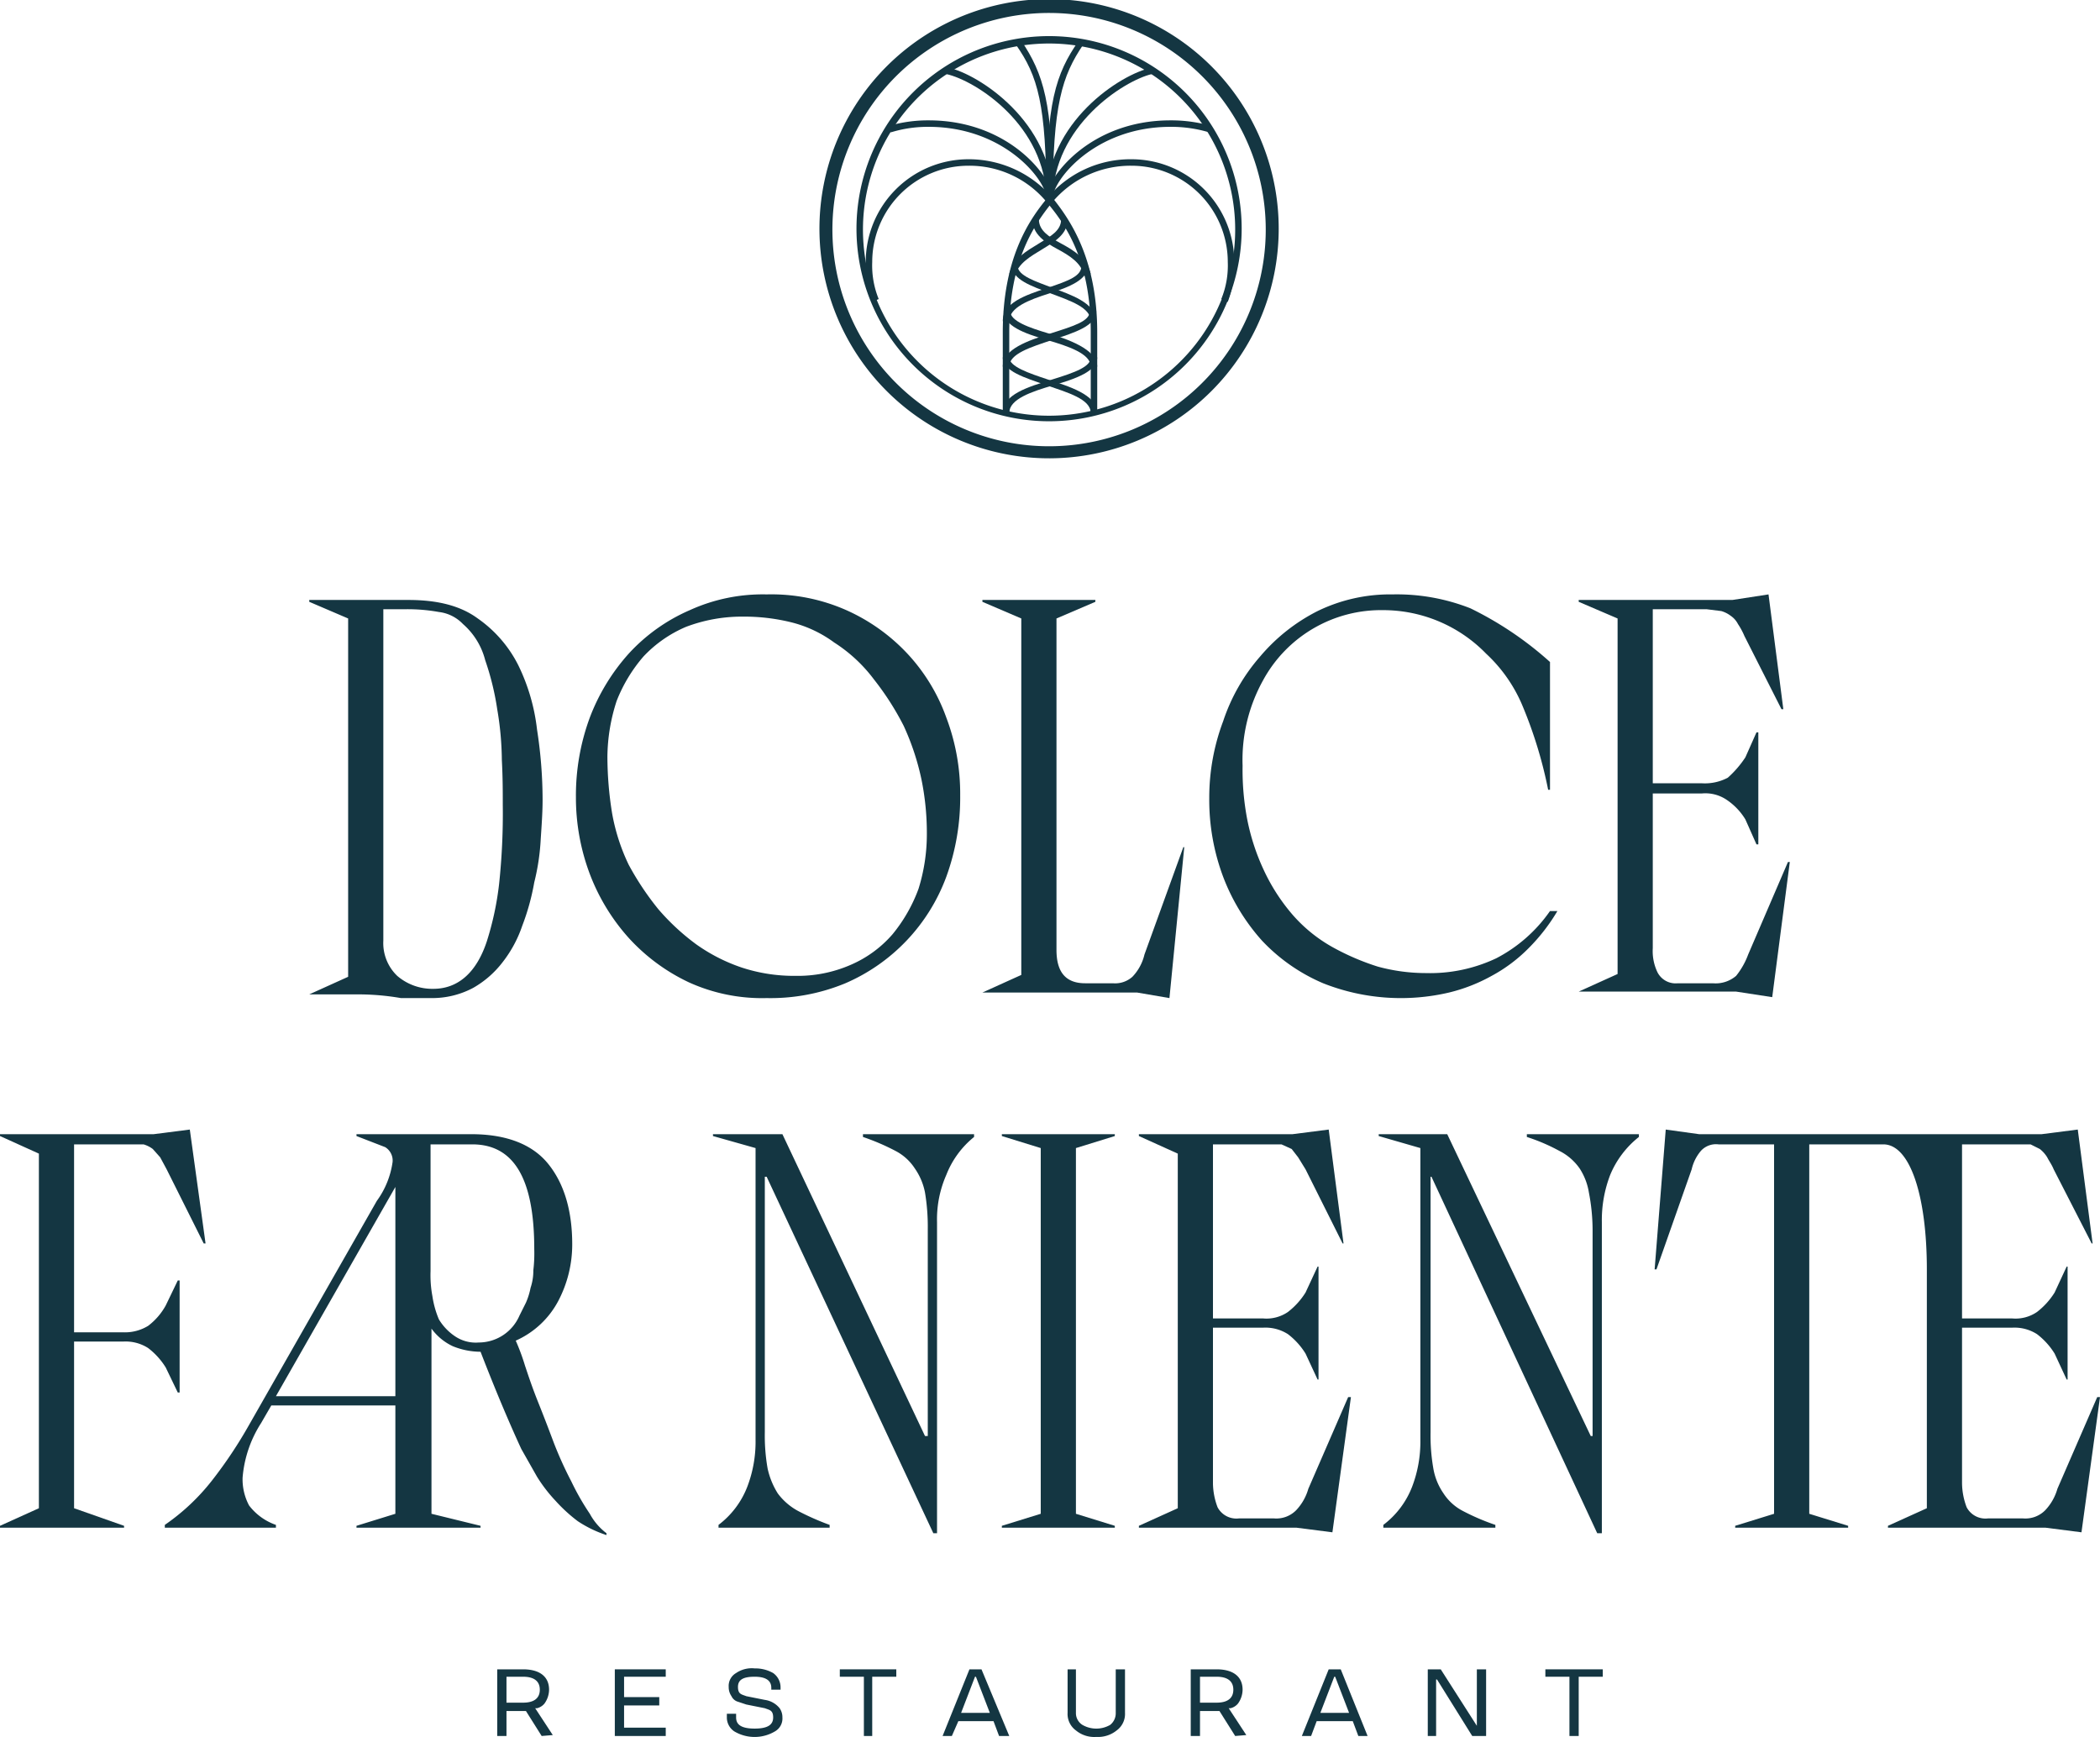 <?xml version="1.0"?>
<svg width="226.8" height="187.6" xmlns="http://www.w3.org/2000/svg" xmlns:svg="http://www.w3.org/2000/svg">
 <g class="layer">
  <title>Layer 1</title>
  <g data-name="Layer 2" id="Layer_2">
   <g data-name="Слой 1" id="Слой_1">
    <path d="m58.6,86.4c0,1.3 -0.1,2.7 -0.2,4.2a24.2,24.2 0 0 1 -0.7,4.7a25.2,25.2 0 0 1 -1.3,4.7a13.3,13.3 0 0 1 -2.1,3.9a10.6,10.6 0 0 1 -3.2,2.8a9.4,9.4 0 0 1 -4.5,1.1l-3.3,0a27.1,27.1 0 0 0 -4.7,-0.4l-5.2,0l4.2,-1.9l0,-38.7l-4.2,-1.8l0,-0.2l10.7,0c3.1,0 5.6,0.6 7.5,2a13.6,13.6 0 0 1 4.4,5.1a21.3,21.3 0 0 1 2,6.9a49.6,49.6 0 0 1 0.6,7.6zm-11.8,20.4c2.7,0 4.7,-1.8 5.8,-5.2a32.6,32.6 0 0 0 1.3,-6.1a72,72 0 0 0 0.4,-8.6c0,-1.4 0,-2.9 -0.1,-4.8a34.1,34.1 0 0 0 -0.5,-5.5a29.3,29.3 0 0 0 -1.3,-5.3a7.7,7.7 0 0 0 -2.4,-3.9a4.3,4.3 0 0 0 -2.6,-1.3a19,19 0 0 0 -3.5,-0.3l-2.5,0l0,35.8a4.9,4.9 0 0 0 1.5,3.8a5.8,5.8 0 0 0 3.9,1.4z" fill="#143642" id="svg_1"/>
    <path d="m62.2,86.1a24.3,24.3 0 0 1 1.5,-8.6a22,22 0 0 1 4.2,-6.9a19.4,19.4 0 0 1 6.6,-4.7a19,19 0 0 1 8.3,-1.7a20,20 0 0 1 8.6,1.7a20.4,20.4 0 0 1 6.6,4.7a20,20 0 0 1 4.2,6.9a23.2,23.2 0 0 1 1.5,8.4a25,25 0 0 1 -1.5,8.8a20.1,20.1 0 0 1 -10.9,11.5a21.1,21.1 0 0 1 -8.5,1.6a19.1,19.1 0 0 1 -8.4,-1.7a20.7,20.7 0 0 1 -6.5,-4.8a22,22 0 0 1 -4.2,-6.9a23.4,23.4 0 0 1 -1.5,-8.3zm5.7,7.3a30.8,30.8 0 0 0 3.2,4.8a24.6,24.6 0 0 0 4.1,3.8a18.9,18.9 0 0 0 4.9,2.5a18.1,18.1 0 0 0 5.8,0.9a14.3,14.3 0 0 0 6,-1.2a12.5,12.5 0 0 0 4.5,-3.3a16.9,16.9 0 0 0 2.8,-4.9a19.8,19.8 0 0 0 0.9,-6a28.8,28.8 0 0 0 -0.6,-5.9a27.3,27.3 0 0 0 -1.9,-5.7a30.1,30.1 0 0 0 -3.2,-5a16.4,16.4 0 0 0 -4.3,-4a13.2,13.2 0 0 0 -4.7,-2.2a21.2,21.2 0 0 0 -5.2,-0.6a17,17 0 0 0 -6.1,1.1a13.6,13.6 0 0 0 -4.6,3.2a16.6,16.6 0 0 0 -2.9,4.8a19.9,19.9 0 0 0 -1,6a38.6,38.6 0 0 0 0.5,6.1a21.4,21.4 0 0 0 1.8,5.6z" fill="#143642" id="svg_2"/>
    <path d="m114.1,66.8l0,35.8c0,2.4 1,3.6 3.1,3.6l3,0a2.8,2.8 0 0 0 2.1,-0.7a5.2,5.2 0 0 0 1.3,-2.4l4.2,-11.6l0.1,0l-1.6,16.3l-3.5,-0.6l-16.7,0l4.2,-1.9l0,-38.5l-4.2,-1.8l0,-0.2l12.2,0l0,0.2l-4.2,1.8z" fill="#143642" id="svg_3"/>
    <path d="m150.4,64.2a21.7,21.7 0 0 1 8.4,1.5a37.2,37.2 0 0 1 8.6,5.8l0,13.8l-0.2,0a47.4,47.4 0 0 0 -2.7,-8.9a16.2,16.2 0 0 0 -4,-5.8a15.5,15.5 0 0 0 -11.1,-4.7a14.5,14.5 0 0 0 -13,7.6a17.7,17.7 0 0 0 -2.2,9.2a28.4,28.4 0 0 0 0.5,5.8a23.7,23.7 0 0 0 1.8,5.5a20.7,20.7 0 0 0 3.1,4.8a16.2,16.2 0 0 0 4.5,3.6a26.5,26.5 0 0 0 4.7,2a19.8,19.8 0 0 0 5.2,0.7a16.7,16.7 0 0 0 7.6,-1.6a16.1,16.1 0 0 0 5.8,-5.1l0.8,0a20.4,20.4 0 0 1 -3.1,4a16.8,16.8 0 0 1 -4,3a18.3,18.3 0 0 1 -4.6,1.8a22.8,22.8 0 0 1 -13.6,-1a19.6,19.6 0 0 1 -6.6,-4.6a22,22 0 0 1 -4.2,-6.9a23.7,23.7 0 0 1 -1.5,-8.5a23.4,23.4 0 0 1 1.5,-8.3a20.3,20.3 0 0 1 4,-7a19.8,19.8 0 0 1 6.2,-4.9a17.9,17.9 0 0 1 8.1,-1.8z" fill="#143642" id="svg_4"/>
    <path d="m192.6,76.6l-0.2,0l-4,-7.9a7.6,7.6 0 0 0 -0.7,-1.3a2.4,2.4 0 0 0 -0.8,-0.9a3.1,3.1 0 0 0 -1,-0.5l-1.6,-0.2l-5.8,0l0,18.8l5.3,0a5.3,5.3 0 0 0 2.8,-0.6a11.1,11.1 0 0 0 1.9,-2.2l1.2,-2.7l0.2,0l0,12.1l-0.2,0l-1.2,-2.7a6.8,6.8 0 0 0 -2,-2.1a4.1,4.1 0 0 0 -2.7,-0.7l-5.3,0l0,16.7a5.3,5.3 0 0 0 0.5,2.6a2.2,2.2 0 0 0 2.2,1.2l3.8,0a3.4,3.4 0 0 0 2.5,-0.8a8.2,8.2 0 0 0 1.3,-2.3l4.3,-10l0.2,0l-1.9,14.6l-3.9,-0.6l-17,0l4.2,-1.9l0,-38.4l-4.2,-1.8l0,-0.2l16.6,0l3.9,-0.6l1.6,12.4z" fill="#143642" id="svg_5"/>
    <path d="m26.9,153.9l13.8,-24.2a9.3,9.3 0 0 0 1.7,-4.2a1.7,1.7 0 0 0 -0.8,-1.6l-3.1,-1.2l0,-0.2l12.4,0c3.8,0 6.6,1.1 8.3,3.2s2.6,5 2.6,8.7a13.1,13.1 0 0 1 -1.5,6.1a9.6,9.6 0 0 1 -4.6,4.3a23.5,23.5 0 0 1 1,2.7c0.4,1.2 0.8,2.4 1.4,3.9s1.1,2.8 1.7,4.4a40.8,40.8 0 0 0 1.9,4.2a27.2,27.2 0 0 0 2,3.5a6.5,6.5 0 0 0 1.8,2.1l0,0.2a12.8,12.8 0 0 1 -3.1,-1.5a17,17 0 0 1 -2.4,-2.2a16.4,16.4 0 0 1 -2,-2.6l-1.7,-3c-1.2,-2.6 -2.7,-6.1 -4.4,-10.5a8,8 0 0 1 -3,-0.6a6,6 0 0 1 -2.3,-1.9l0,20l5.3,1.3l0,0.2l-13.4,0l0,-0.2l4.2,-1.3l0,-11.7l-13.4,0l-1.1,1.9a12.8,12.8 0 0 0 -2,5.9a6,6 0 0 0 0.7,3a6.2,6.2 0 0 0 2.9,2.1l0,0.3l-12,0l0,-0.3a23.1,23.1 0 0 0 5.1,-4.8a48.1,48.1 0 0 0 4,-6zm15.8,-25.7l-12.9,22.6l12.9,0l0,-22.6zm9,16.8a4.8,4.8 0 0 0 4.4,-2.9l0.7,-1.4a7.5,7.5 0 0 0 0.5,-1.6a5.8,5.8 0 0 0 0.3,-1.9a15.5,15.5 0 0 0 0.1,-2.3c0,-7.6 -2.2,-11.3 -6.7,-11.3l-4.5,0l0,13.7a12.3,12.3 0 0 0 0.2,2.7a10.3,10.3 0 0 0 0.7,2.5a5.8,5.8 0 0 0 1.7,1.8a4,4 0 0 0 2.6,0.7z" fill="#143642" id="svg_6"/>
    <path d="m82.8,127.1l-0.2,0l0,27.6a20.6,20.6 0 0 0 0.3,3.9a8.4,8.4 0 0 0 1.1,2.7a6.7,6.7 0 0 0 2.2,1.9a28.4,28.4 0 0 0 3.4,1.5l0,0.3l-12,0l0,-0.3a9.4,9.4 0 0 0 3.1,-4.1a13.6,13.6 0 0 0 0.9,-5.1l0,-31.5l-4.6,-1.3l0,-0.2l7.5,0l15.4,32.6l0.3,0l0,-22.3a22.5,22.5 0 0 0 -0.3,-4a6.8,6.8 0 0 0 -1.1,-2.6a5.5,5.5 0 0 0 -2.1,-1.9a24.4,24.4 0 0 0 -3.5,-1.5l0,-0.3l12,0l0,0.3a9.9,9.9 0 0 0 -3,4.1a11.9,11.9 0 0 0 -1,5.1l0,33.6l-0.4,0l-18,-38.5z" fill="#143642" id="svg_7"/>
    <path d="m116.2,124l0,39.5l4.2,1.3l0,0.2l-12.2,0l0,-0.2l4.2,-1.3l0,-39.5l-4.2,-1.3l0,-0.2l12.2,0l0,0.2l-4.2,1.3z" fill="#143642" id="svg_8"/>
    <path d="m145.1,134.3l-0.1,0l-4,-8l-0.8,-1.3l-0.7,-0.9l-1.1,-0.5l-7.4,0l0,18.8l5.4,0a4.1,4.1 0 0 0 2.7,-0.7a8,8 0 0 0 1.9,-2.1l1.3,-2.8l0.1,0l0,12.2l-0.1,0l-1.3,-2.8a7.8,7.8 0 0 0 -1.9,-2.1a4.5,4.5 0 0 0 -2.7,-0.7l-5.4,0l0,16.8a7.5,7.5 0 0 0 0.5,2.6a2.3,2.3 0 0 0 2.3,1.2l3.8,0a3,3 0 0 0 2.4,-0.9a5.6,5.6 0 0 0 1.3,-2.3l4.3,-9.9l0.3,0l-2,14.6l-3.9,-0.5l-17,0l0,-0.2l4.2,-1.9l0,-38.3l-4.2,-1.9l0,-0.2l16.6,0l3.9,-0.5l1.6,12.3z" fill="#143642" id="svg_9"/>
    <path d="m154.6,127.1l-0.1,0l0,27.6a20.6,20.6 0 0 0 0.3,3.9a6.7,6.7 0 0 0 1.1,2.7a5.5,5.5 0 0 0 2.1,1.9a24.4,24.4 0 0 0 3.5,1.5l0,0.3l-12.1,0l0,-0.3a9.4,9.4 0 0 0 3.1,-4.1a13.6,13.6 0 0 0 0.9,-5.1l0,-31.5l-4.5,-1.3l0,-0.2l7.4,0l15.5,32.6l0.2,0l0,-22.3a21.5,21.5 0 0 0 -0.4,-4a6.7,6.7 0 0 0 -1,-2.6a5.9,5.9 0 0 0 -2.2,-1.9a20.3,20.3 0 0 0 -3.5,-1.5l0,-0.3l12.1,0l0,0.3a10.2,10.2 0 0 0 -3.1,4.1a13.6,13.6 0 0 0 -0.9,5.1l0,33.6l-0.5,0l-17.9,-38.5z" fill="#143642" id="svg_10"/>
    <path d="m226.5,150.9l-4.3,9.9a5.6,5.6 0 0 1 -1.3,2.3a3,3 0 0 1 -2.4,0.9l-3.8,0a2.3,2.3 0 0 1 -2.3,-1.2a7.5,7.5 0 0 1 -0.5,-2.6l0,-16.8l5.4,0a4.5,4.5 0 0 1 2.7,0.7a7.8,7.8 0 0 1 1.9,2.1l1.3,2.8l0.1,0l0,-12.2l-0.1,0l-1.3,2.8a8,8 0 0 1 -1.9,2.1a4.1,4.1 0 0 1 -2.7,0.7l-5.4,0l0,-18.8l7.4,0l1,0.5a3.4,3.4 0 0 1 0.8,0.9c0.2,0.4 0.5,0.8 0.7,1.3l4.1,8l0.1,0l-1.6,-12.3l-3.9,0.5l-37,0l-3.6,-0.5l-1.2,15.1l0.2,0l3.8,-10.8a4.7,4.7 0 0 1 1,-2a2.2,2.2 0 0 1 1.9,-0.7l6,0l0,39.9l-4.2,1.3l0,0.2l12.2,0l0,-0.2l-4.2,-1.3l0,-39.9l8,0c2.9,0 4.7,5.6 4.7,13.5l0,0l0,25.8l-4.2,1.9l0,0.2l17,0l3.9,0.5l2,-14.6l-0.3,0z" fill="#143642" id="svg_11"/>
    <path d="m13.3,143.9a4.8,4.8 0 0 0 2.7,-0.7a7,7 0 0 0 1.9,-2.2l1.3,-2.7l0.2,0l0,12.1l-0.2,0l-1.3,-2.7a7.8,7.8 0 0 0 -1.9,-2.1a4.5,4.5 0 0 0 -2.7,-0.7l-5.3,0l0,18l5.4,1.9l0,0.2l-13.4,0l0,-0.2l4.2,-1.9l0,-38.3l-4.2,-1.9l0,-0.2l16.6,0l3.9,-0.5l1.7,12.3l-0.2,0l-4,-8l-0.7,-1.3l-0.8,-0.9a3.1,3.1 0 0 0 -1,-0.5l-7.5,0l0,20.3l5.3,0z" fill="#143642" id="svg_12"/>
    <path d="m113.4,45.5a20.8,20.8 0 1 1 20.7,-20.8a20.8,20.8 0 0 1 -20.7,20.8zm0,-40.8a20.1,20.1 0 1 0 20,20a20.1,20.1 0 0 0 -20,-20z" fill="#143642" id="svg_13"/>
    <path d="m118.5,44.6l-0.7,0l0,-8.7c0,-7.5 -2.5,-11.4 -4.7,-14a10.8,10.8 0 0 0 -8.5,-4a10.4,10.4 0 0 0 -10.4,10.4a9.6,9.6 0 0 0 0.7,4l-0.7,0.3a11.1,11.1 0 0 1 -0.7,-4.3a11.1,11.1 0 0 1 11.1,-11.1a11.9,11.9 0 0 1 9.1,4.2c2,2.5 4.8,6.7 4.8,14.5l0,8.7z" fill="#143642" id="svg_14"/>
    <path d="m113.7,21.6l-0.7,0c0,-10.3 -0.9,-13.4 -3.3,-16.8l0.6,-0.4c2.4,3.6 3.4,6.7 3.4,17.2z" fill="#143642" id="svg_15"/>
    <path d="m113.7,21.6l-0.7,0c0,-8 -7.6,-12.9 -10.8,-13.6l0.2,-0.7c3.3,0.7 11.3,5.9 11.3,14.3z" fill="#143642" id="svg_16"/>
    <path d="m113.7,21.4l-0.7,0c0,-1.9 -4.5,-7.7 -12.7,-7.7a13.5,13.5 0 0 0 -4.1,0.6l-0.2,-0.7a14.9,14.9 0 0 1 4.3,-0.6c8.8,0 13.4,6.3 13.4,8.4z" fill="#143642" id="svg_17"/>
    <path d="m109,44.6l-0.7,0l0,-8.7c0,-7.8 2.7,-12 4.8,-14.5a11.7,11.7 0 0 1 9.1,-4.2a11.1,11.1 0 0 1 11.1,11.1a11.1,11.1 0 0 1 -0.7,4.3l-0.7,-0.3a9.6,9.6 0 0 0 0.7,-4a10.4,10.4 0 0 0 -10.4,-10.4a11,11 0 0 0 -8.6,4c-2.1,2.6 -4.6,6.5 -4.6,14l0,8.7z" fill="#143642" id="svg_18"/>
    <path d="m113.7,21.6l-0.7,0c0,-10.5 1,-13.6 3.5,-17.2l0.5,0.4c-2.3,3.4 -3.3,6.5 -3.3,16.8z" fill="#143642" id="svg_19"/>
    <path d="m113.7,21.6l-0.7,0c0,-8.4 8,-13.6 11.4,-14.3l0,0.7c-3,0.7 -10.7,5.6 -10.7,13.6z" fill="#143642" id="svg_20"/>
    <path d="m113.7,21.4l-0.7,0c0,-2.1 4.6,-8.4 13.4,-8.4a15.6,15.6 0 0 1 4.4,0.6l-0.2,0.7a14.2,14.2 0 0 0 -4.2,-0.6c-8.2,0 -12.7,5.8 -12.7,7.7z" fill="#143642" id="svg_21"/>
    <path d="m113.4,49.5a24.8,24.8 0 1 1 24.7,-24.8a24.8,24.8 0 0 1 -24.7,24.8zm0,-48.1a23.4,23.4 0 1 0 23.3,23.3a23.4,23.4 0 0 0 -23.3,-23.3z" fill="#143642" id="svg_22"/>
    <path d="m118.5,44.6l-0.7,0c0,-1.5 -2.5,-2.2 -4.8,-3s-4.7,-1.5 -4.7,-3l0.7,0c0,1 2.1,1.7 4.2,2.4s5.3,1.6 5.3,3.6z" fill="#143642" id="svg_23"/>
    <path d="m118.5,39.6l-0.7,0c0,-1.4 -2.4,-2.2 -4.8,-2.9s-4.6,-1.5 -4.6,-3.1l0.7,0c0,1.1 2.1,1.8 4.1,2.4s5.3,1.7 5.3,3.6z" fill="#143642" id="svg_24"/>
    <path d="m118.4,34.7l-0.6,0c0,-1.5 -2.2,-2.2 -4.3,-3s-4.2,-1.5 -4.2,-3l0.6,0c0,1.1 2,1.7 3.8,2.4s4.7,1.6 4.7,3.6z" fill="#143642" id="svg_25"/>
    <path d="m117.1,29.8c-0.3,-1.4 -1.6,-2.2 -2.9,-2.9s-2.7,-1.6 -2.7,-3.2l0.7,0c0,1.2 1.1,1.9 2.4,2.6s2.8,1.6 3.2,3.3l-0.7,0.2z" fill="#143642" id="svg_26"/>
    <path d="m109,44.6l-0.7,0c0,-2 2.7,-2.8 5.3,-3.6s4.2,-1.4 4.2,-2.4l0.7,0c0,1.5 -2.3,2.3 -4.7,3s-4.8,1.5 -4.8,3z" fill="#143642" id="svg_27"/>
    <path d="m109,39.6l-0.7,0c0,-1.9 2.7,-2.8 5.2,-3.6s4.2,-1.3 4.2,-2.4l0.7,0c0,1.6 -2.3,2.3 -4.7,3.1s-4.7,1.5 -4.7,2.9z" fill="#143642" id="svg_28"/>
    <path d="m109,34.7l-0.7,0c0,-2 2.4,-2.8 4.8,-3.6s3.7,-1.3 3.7,-2.4l0.7,0c0,1.5 -2,2.3 -4.2,3s-4.3,1.5 -4.3,3z" fill="#143642" id="svg_29"/>
    <path d="m109.6,29.8l-0.6,-0.2c0.4,-1.7 1.9,-2.5 3.2,-3.3s2.4,-1.4 2.4,-2.6l0.7,0c0,1.6 -1.4,2.4 -2.7,3.2s-2.6,1.5 -3,2.9z" fill="#143642" id="svg_30"/>
    <path d="m58.5,187.5l-1.7,-2.7l-2.1,0l0,2.7l-1,0l0,-7.2l2.8,0c1.8,0 2.8,0.8 2.8,2.2a2.6,2.6 0 0 1 -0.5,1.5a1.5,1.5 0 0 1 -0.8,0.5l-0.2,0l1.9,2.9l-1.2,0.1zm-3.8,-3.6l1.8,0c1.2,0 1.8,-0.5 1.8,-1.4s-0.6,-1.4 -1.8,-1.4l-1.8,0l0,2.8z" fill="#143642" id="svg_31"/>
    <path d="m66.4,187.5l0,-7.2l5.5,0l0,0.8l-4.5,0l0,2.2l3.8,0l0,0.9l-3.8,0l0,2.4l4.5,0l0,0.9l-5.5,0z" fill="#143642" id="svg_32"/>
    <path d="m82.6,184.5l-2,-0.4l-0.9,-0.3a1.1,1.1 0 0 1 -0.7,-0.6a1.7,1.7 0 0 1 -0.3,-1a1.6,1.6 0 0 1 0.8,-1.5a3,3 0 0 1 2,-0.5a3.9,3.9 0 0 1 2,0.5a1.9,1.9 0 0 1 0.8,1.6l0,0.2l-1,0l0,-0.2q0,-1.2 -1.8,-1.2c-1.2,0 -1.8,0.3 -1.8,1.1s0.4,0.8 0.9,1l2,0.4a2.5,2.5 0 0 1 1.6,0.9a1.7,1.7 0 0 1 0.3,1a1.6,1.6 0 0 1 -0.8,1.5a4.3,4.3 0 0 1 -4.4,0a1.8,1.8 0 0 1 -0.8,-1.5l0,-0.4l1,0l0,0.4c0,0.8 0.6,1.2 2,1.2s2,-0.4 2,-1.2s-0.4,-0.8 -0.9,-1z" fill="#143642" id="svg_33"/>
    <path d="m90.7,181.1l0,-0.8l6.1,0l0,0.8l-2.6,0l0,6.4l-0.9,0l0,-6.4l-2.6,0z" fill="#143642" id="svg_34"/>
    <path d="m106,180.3l3,7.2l-1.1,0l-0.6,-1.6l-3.8,0l-0.7,1.6l-1,0l2.9,-7.2l1.3,0zm0.9,4.7l-1.5,-3.9l-0.1,0l-1.5,3.9l3.1,0z" fill="#143642" id="svg_35"/>
    <path d="m116.2,180.3l0,4.7a1.5,1.5 0 0 0 0.7,1.3a3,3 0 0 0 3,0a1.6,1.6 0 0 0 0.6,-1.3l0,-4.7l1,0l0,4.7a2.2,2.2 0 0 1 -0.9,1.9a3.2,3.2 0 0 1 -2.2,0.7a3.1,3.1 0 0 1 -2.2,-0.7a2.2,2.2 0 0 1 -0.9,-1.9l0,-4.7l0.9,0z" fill="#143642" id="svg_36"/>
    <path d="m133.4,187.5l-1.7,-2.7l-2.1,0l0,2.7l-1,0l0,-7.2l2.8,0c1.8,0 2.8,0.8 2.8,2.2a2.6,2.6 0 0 1 -0.5,1.5a1.5,1.5 0 0 1 -0.8,0.5l-0.2,0l1.9,2.9l-1.2,0.1zm-3.8,-3.6l1.8,0c1.2,0 1.8,-0.5 1.8,-1.4s-0.6,-1.4 -1.8,-1.4l-1.8,0l0,2.8z" fill="#143642" id="svg_37"/>
    <path d="m144.8,180.3l2.9,7.2l-1,0l-0.6,-1.6l-3.9,0l-0.6,1.6l-1,0l2.9,-7.2l1.3,0zm0.9,4.7l-1.5,-3.9l-0.1,0l-1.5,3.9l3.1,0z" fill="#143642" id="svg_38"/>
    <path d="m159,187.5l-3.8,-6.1l-0.1,0l0,6.1l-0.9,0l0,-7.2l1.4,0l3.9,6.1l0,0l0,-6.1l1,0l0,7.2l-1.5,0z" fill="#143642" id="svg_39"/>
    <path d="m166.9,181.1l0,-0.8l6.2,0l0,0.8l-2.6,0l0,6.4l-1,0l0,-6.4l-2.6,0z" fill="#143642" id="svg_40"/>
   </g>
  </g>
 </g>
</svg>